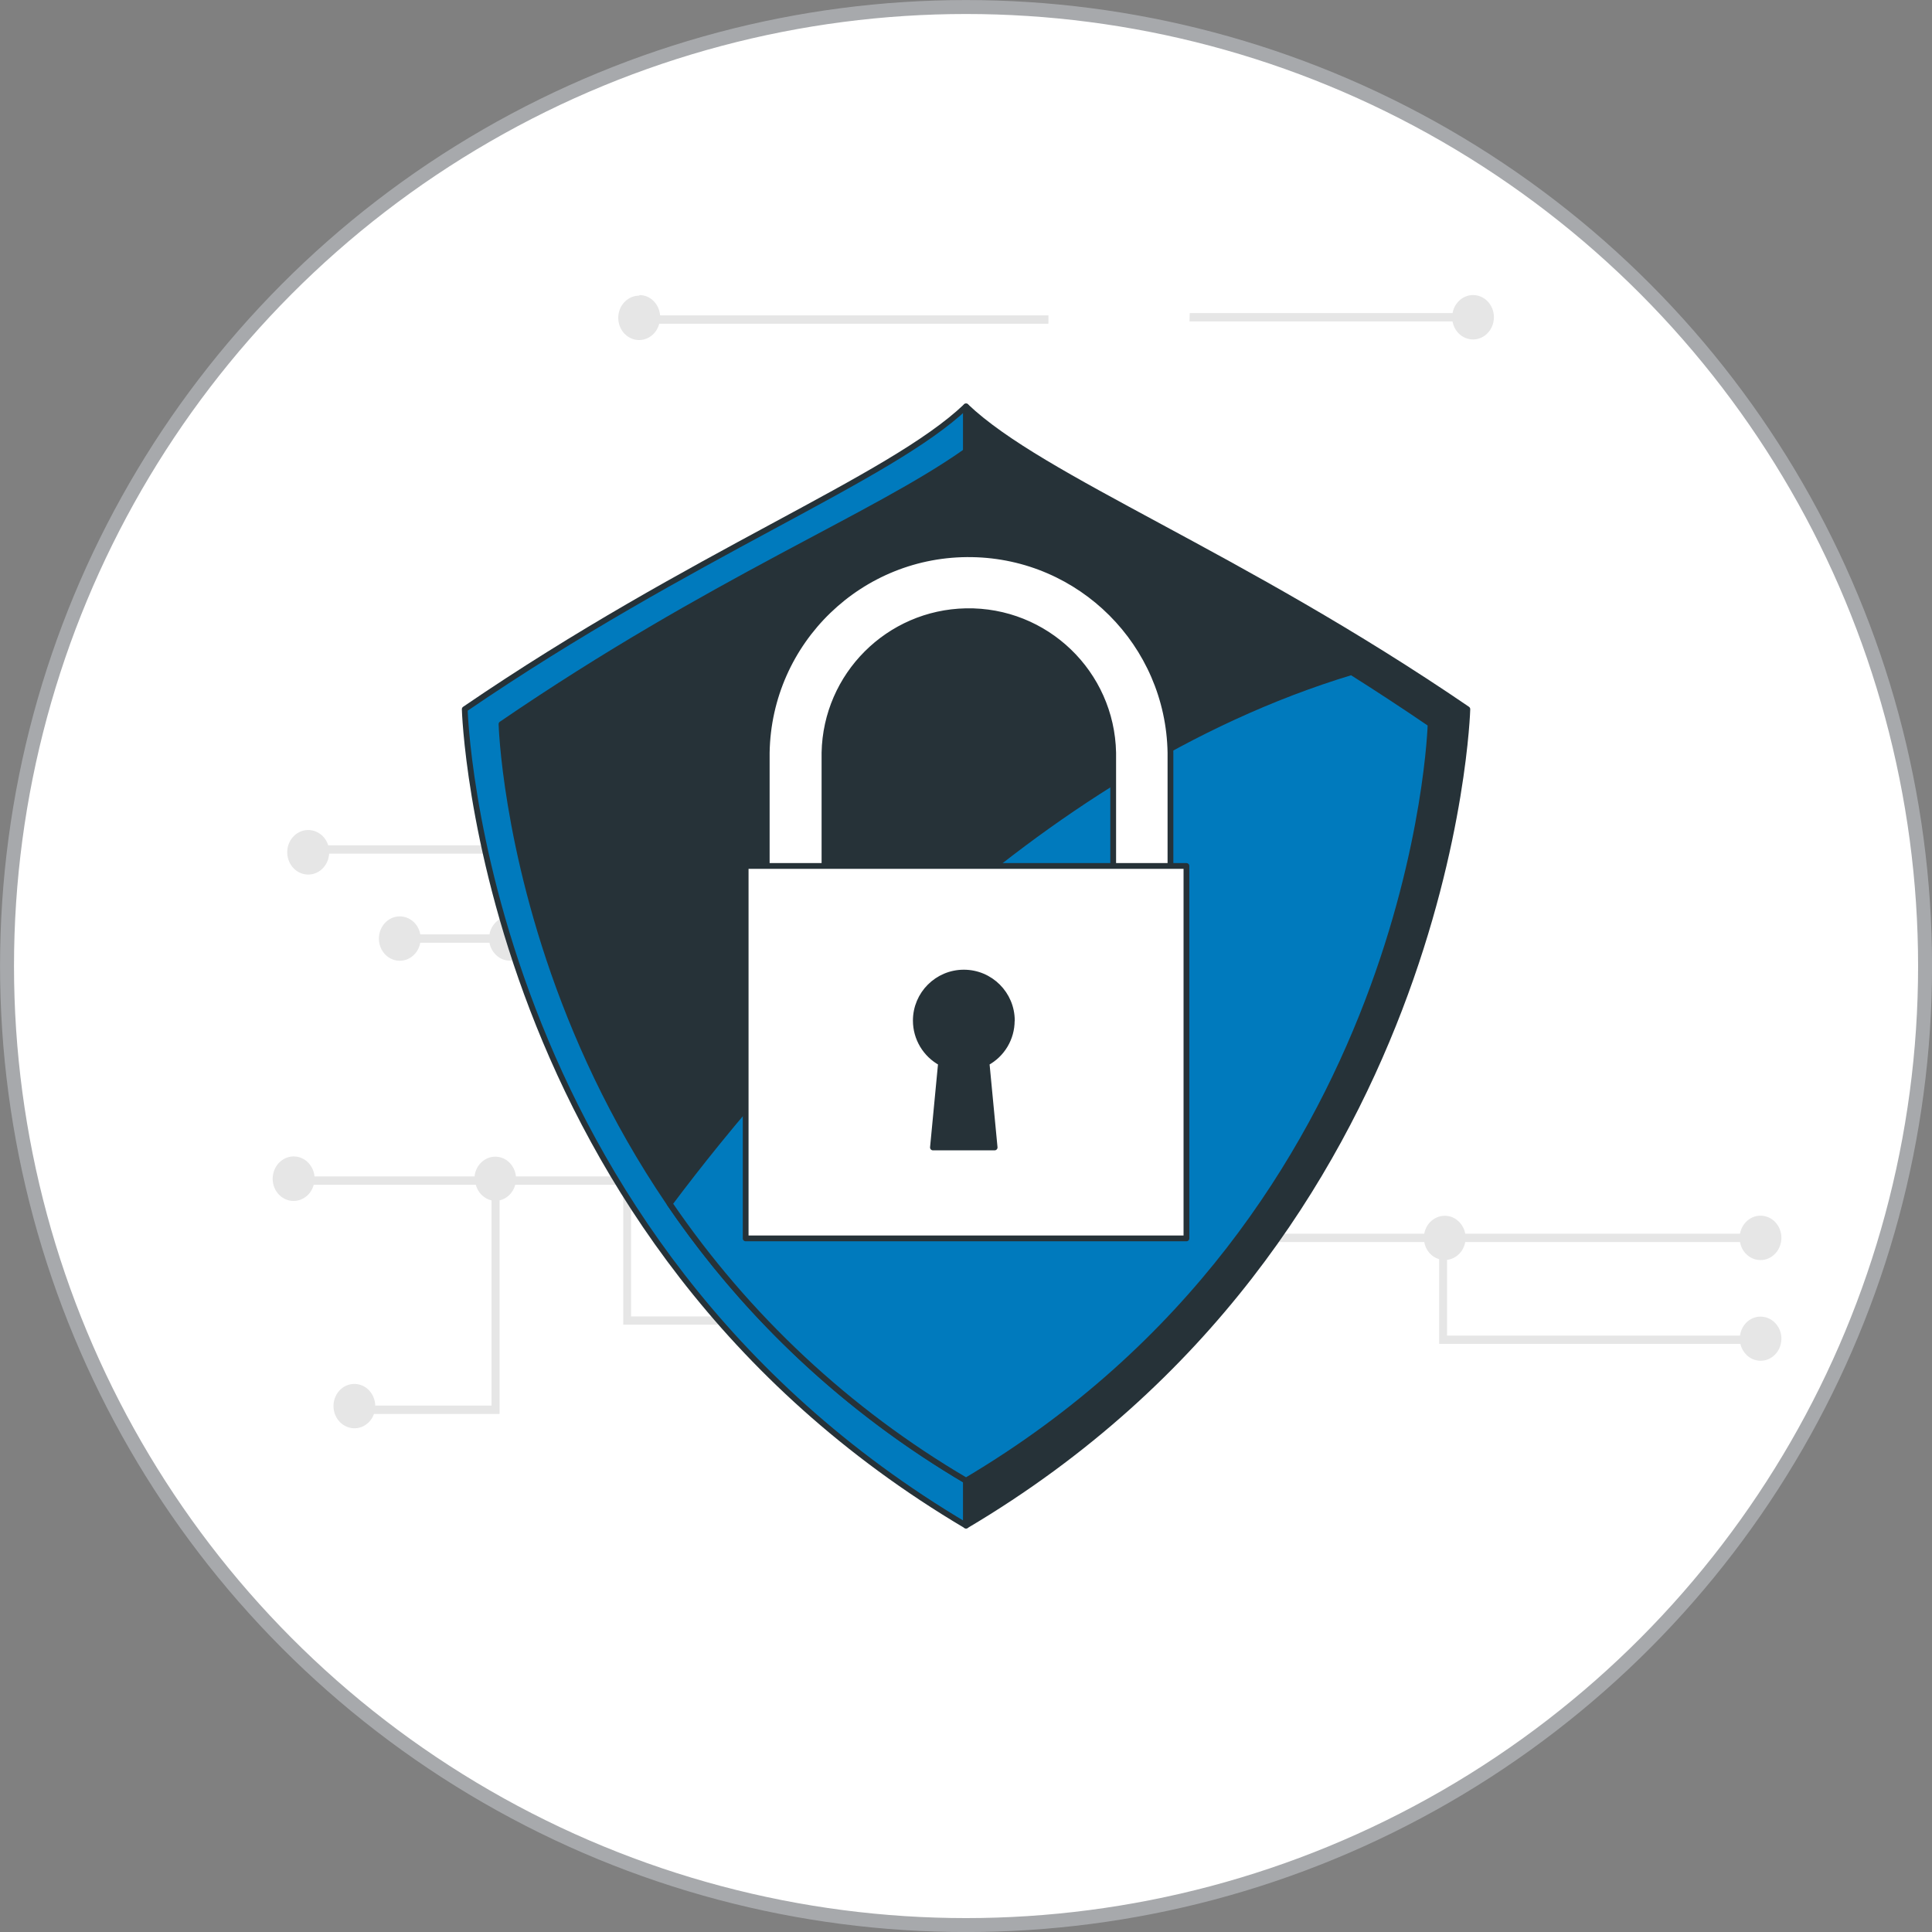 <svg xmlns="http://www.w3.org/2000/svg" id="Layer_2" viewBox="0 0 200.75 200.75"><rect x="0" y="0" width="200.75" height="200.75" fill="#808080" stroke="none"/><g id="Layer_1-2"><circle cx="100.38" cy="100.38" r="99.65" style="fill:#fff; stroke:#a7a9ac; stroke-miterlimit:10; stroke-width:1.45px;"></circle><g id="freepik--background-simple--inject-2"><path d="m102.31,80.55h13.05v-23.08c-1.18-.24-1.95-1.45-1.72-2.7.23-1.25,1.36-2.07,2.54-1.83,1.18.24,1.95,1.45,1.72,2.7-.17.93-.85,1.65-1.72,1.83v23.97h-13.05v15.45h-.82v-16.33Zm21.32-48.02h27.3c.23-1.25,1.36-2.07,2.54-1.83,1.18.24,1.95,1.45,1.72,2.7-.23,1.25-1.36,2.07-2.54,1.83-.87-.18-1.56-.9-1.72-1.83h-27.33l.02-.87Zm-57.18-1.87c1.12,0,2.04.92,2.14,2.11h40.35v.87h-40.44c-.32,1.23-1.52,1.95-2.67,1.61s-1.83-1.61-1.51-2.84c.26-1,1.12-1.69,2.1-1.69l.03-.05Zm40.93,98.22h-13.78v6.07c1.18.24,1.95,1.44,1.73,2.69-.22,1.25-1.36,2.07-2.54,1.83-.88-.18-1.56-.9-1.73-1.83h-26.3v-14.53h-11.22c-.22.82-.85,1.44-1.63,1.62v22.19h-13.05c-.42,1.19-1.67,1.79-2.8,1.34-1.12-.45-1.69-1.78-1.27-2.97.42-1.19,1.67-1.79,2.8-1.34.83.33,1.38,1.16,1.4,2.1h12.08v-21.32c-.78-.18-1.41-.8-1.63-1.62h-16.84c-.33,1.23-1.54,1.94-2.69,1.59-1.16-.35-1.83-1.63-1.49-2.86.33-1.23,1.54-1.94,2.69-1.59.86.26,1.48,1.05,1.57,1.99h16.63c.13-1.26,1.19-2.17,2.38-2.04,1.01.11,1.81.96,1.92,2.04h11.96v14.55h25.48c.17-.93.85-1.65,1.72-1.83v-6.93h14.56l.03.85Zm-52.26-30.92c-.23,1.25-1.37,2.06-2.55,1.82-.86-.18-1.54-.9-1.71-1.82h-7.19c-.23,1.25-1.36,2.07-2.54,1.83-1.18-.24-1.95-1.45-1.72-2.7.23-1.25,1.36-2.07,2.54-1.83.87.18,1.56.9,1.72,1.83h7.19c.19-1.08,1.07-1.86,2.1-1.87v-6.52h-18.76c-.07,1.28-1.11,2.25-2.31,2.17-1.2-.08-2.11-1.17-2.04-2.45.07-1.28,1.11-2.25,2.31-2.17.89.06,1.66.68,1.94,1.58h19.69v7.56c.69.3,1.2.95,1.34,1.73h63.48c.23-1.25,1.36-2.07,2.54-1.83,1.18.24,1.95,1.45,1.72,2.7-.23,1.25-1.36,2.07-2.54,1.83-.87-.18-1.56-.9-1.72-1.83l-63.49-.03Zm125.68,40.82c.17-1.26,1.26-2.13,2.44-1.95,1.18.18,2.01,1.34,1.84,2.59-.17,1.26-1.26,2.13-2.44,1.95-.88-.13-1.59-.82-1.8-1.73h-31.3v-8.8c-.8-.23-1.4-.92-1.55-1.78h-34.78v-.87h34.78c.23-1.25,1.37-2.06,2.55-1.82.86.18,1.54.9,1.71,1.82h28.55c.23-1.25,1.36-2.07,2.54-1.83,1.18.24,1.95,1.45,1.72,2.7-.23,1.25-1.36,2.07-2.54,1.83-.87-.18-1.56-.9-1.72-1.83h-28.55c-.18.99-.95,1.74-1.89,1.85v7.87h30.44Z" style="fill:#e6e6e6;"></path></g><g id="freepik--Shield--inject-14"><path d="m100.38,42.23c-7.96,7.58-28.33,15.23-52.09,31.46,0,0,1.48,54.85,52.09,84.83V42.23Z" style="fill:#007abd; stroke:#263238; stroke-linecap:round; stroke-linejoin:round; stroke-width:.6px;"></path><path d="m100.38,42.23c7.96,7.58,28.33,15.23,52.09,31.46,0,0-1.48,54.85-52.09,84.83V42.23Z" style="fill:#263238; stroke:#263238; stroke-linecap:round; stroke-linejoin:round; stroke-width:.6px;"></path><path d="m100.38,46.9c-9.61,6.81-26.26,13.3-48.27,28.34,0,0,1.38,50.82,48.27,78.62,46.89-27.78,48.27-78.62,48.27-78.62-22.01-15.03-38.59-21.53-48.27-28.34Z" style="fill:#263238; stroke:#263238; stroke-linecap:round; stroke-linejoin:round; stroke-width:.6px;"></path><path d="m140.42,69.84c-33.58,10.16-59.19,39.67-70.84,55.23,8.01,11.75,18.53,21.58,30.8,28.78,46.89-27.78,48.27-78.62,48.27-78.62-2.83-1.93-5.58-3.73-8.23-5.4Z" style="fill:#007abd; stroke:#263238; stroke-linecap:round; stroke-linejoin:round; stroke-width:.6px;"></path><path d="m118.66,98.14h-36c-1.65,0-2.99-1.34-2.99-2.99v-16.94c.2-11.59,9.75-20.82,21.33-20.62,11.31.19,20.43,9.31,20.62,20.62v16.94c0,1.64-1.32,2.98-2.97,2.99Zm-32.99-5.98h30v-13.95c-.17-8.28-7.01-14.86-15.3-14.7-8.05.16-14.54,6.65-14.7,14.7v13.95Z" style="fill:#fff; stroke:#263238; stroke-linecap:round; stroke-linejoin:round; stroke-width:.6px;"></path><rect x="77.48" y="89.98" width="45.8" height="38.7" style="fill:#fff; stroke:#263238; stroke-linecap:round; stroke-linejoin:round; stroke-width:.6px;"></rect><path d="m105.14,106.05c0-2.75-2.23-4.99-4.99-4.99-2.75,0-4.99,2.23-4.99,4.99,0,1.83,1.01,3.52,2.62,4.39l-.84,8.79h6.41l-.84-8.79c1.62-.87,2.62-2.55,2.62-4.39Z" style="fill:#263238; stroke:#263238; stroke-linecap:round; stroke-linejoin:round; stroke-width:.6px;"></path></g></g></svg>